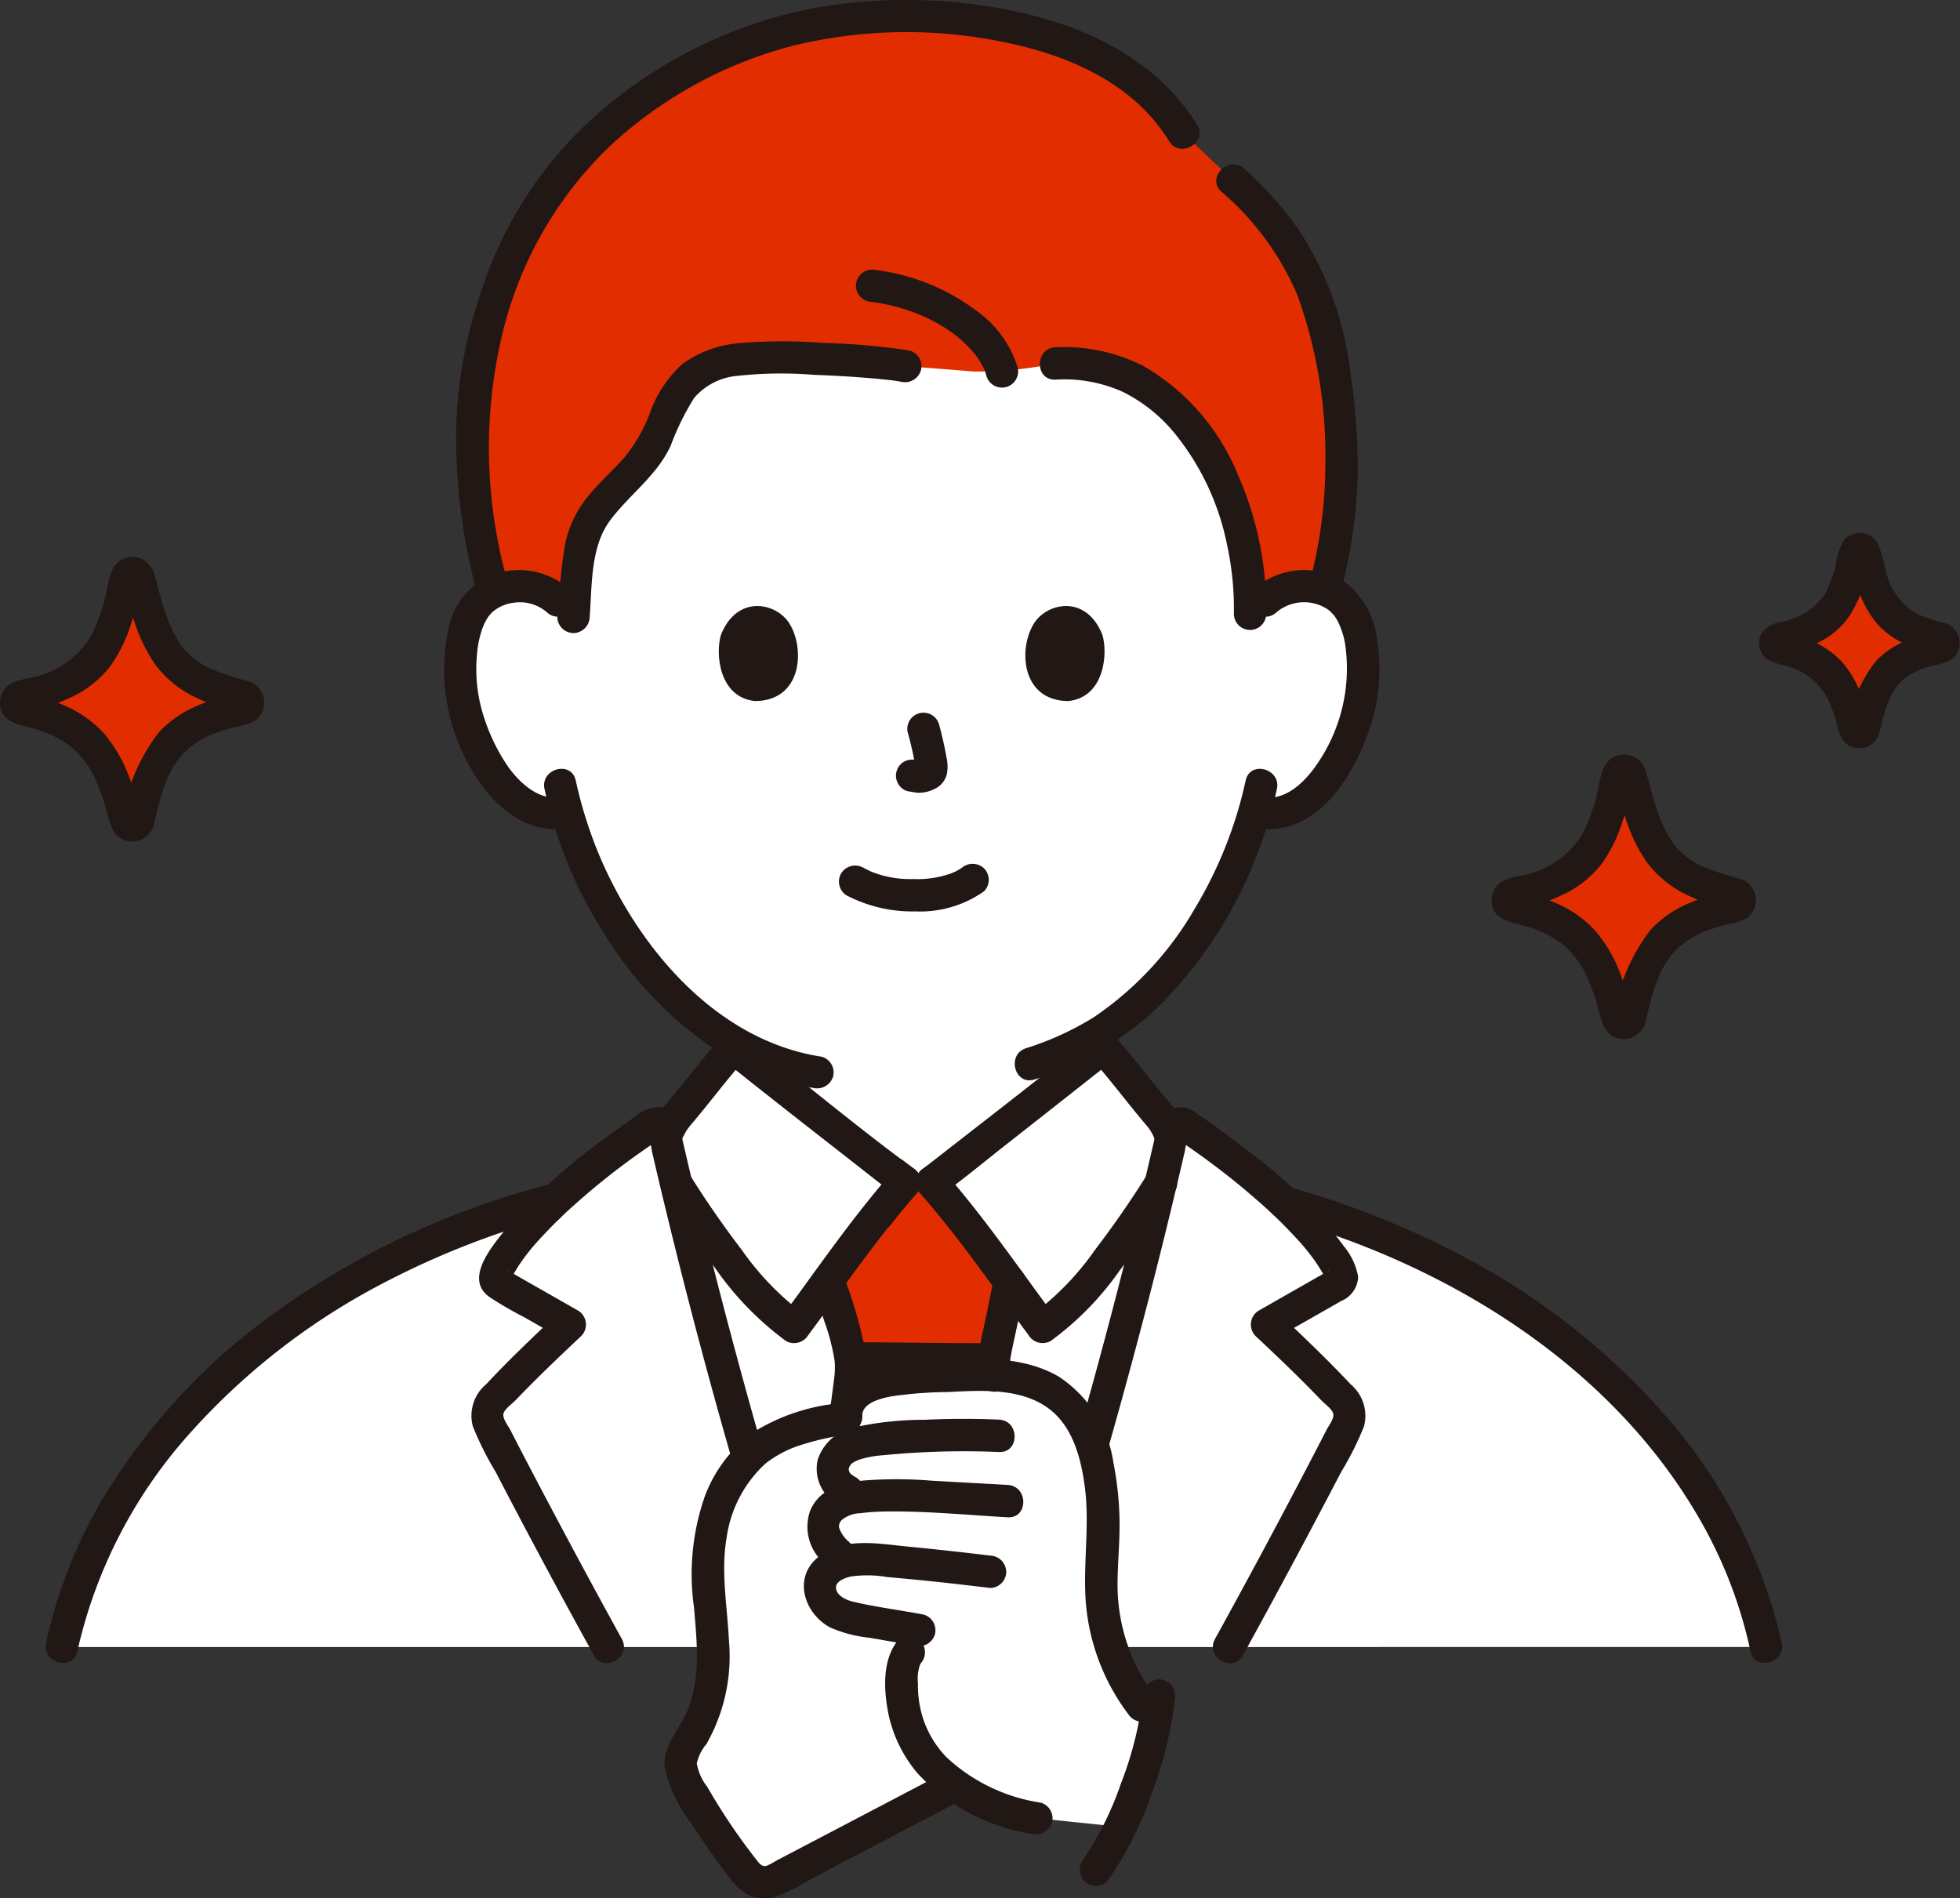 <svg xmlns="http://www.w3.org/2000/svg" width="130.948" height="126.834"><rect width="100%" height="100%" fill="#333333" stroke="none"/><path fill="#fff" d="M84.518 40.144a3.7 3.7 0 0 1 2.668-.977 3.43 3.43 0 0 1 3.077 1.709c1.045 1.813 1 5.154.3 7.221a11.15 11.15 0 0 1-3.274 5.309 3.96 3.96 0 0 1-3.477.825 28.4 28.4 0 0 1-5.294 10.184 19.9 19.9 0 0 1-5.686 4.956v1.326c-2.589 2.047-9.924 7.822-10.575 8.283h-1.795c-.687-.487-8.822-6.9-10.961-8.588v-.472a22 22 0 0 1-6.329-5.5 28.4 28.4 0 0 1-5.285-10.152 4 4 0 0 1-3.358-.857 11.16 11.16 0 0 1-3.274-5.309c-.7-2.067-.746-5.408.3-7.221a3.43 3.43 0 0 1 3.077-1.709 3.7 3.7 0 0 1 2.668.977s-6.367-23.14 22.953-23.14 24.264 23.135 24.264 23.135Z" data-name="パス 253239"/><path fill="#fff" d="M53.843 110.043c-3.256-10.051-6.3-20.957-8.772-31.4a63 63 0 0 1-.221-.932q-.033-.148-.068-.288l-.321-1.393a4 4 0 0 1 .77-1.456c1.15-1.332 2.6-3.258 3.774-4.574.5.4 10.683 8.433 11.454 8.981h1.794c.772-.547 10.955-8.576 11.454-8.981 1.175 1.315 2.625 3.242 3.774 4.574a4 4 0 0 1 .77 1.456l-.389 1.681q-.114.493-.234 1a412 412 0 0 1-8.758 31.337H53.842Z" data-name="パス 253240"/><path fill="#fff" d="M47.277 110.042h6.566c-3.256-10.051-6.3-20.957-8.772-31.4a63 63 0 0 1-.221-.932l-.068-.288c-.158-.684-.315-1.36-.468-2.04a.45.45 0 0 0-.689-.275 53 53 0 0 0-6.417 5 56.3 56.3 0 0 0-11.7 4.458c-10.073 5.179-19 14.108-21.385 25.478Z" data-name="パス 253241"/><path fill="#fff" d="M74.705 110.042h-5.83a411 411 0 0 0 9.06-32.625c.158-.684.315-1.36.468-2.04a.45.45 0 0 1 .689-.275 53 53 0 0 1 6.66 5.224 56.4 56.4 0 0 1 10.852 4.233c10.073 5.179 19 14.108 21.39 25.478Z" data-name="パス 253242"/><path fill="#fff" d="M47.452 107.423a15.55 15.55 0 0 1 .493-6.711c1.421-3.712 3.567-5.242 8.613-5.948-.223-.938.627-1.828 1.639-2.212a10.5 10.5 0 0 1 3.127-.509c1.545-.085 3.095-.2 4.642-.159a8.8 8.8 0 0 1 4.38 1.121 7.5 7.5 0 0 1 3.059 5.344 20.4 20.4 0 0 1 .311 3.592c0 1.718-.227 3.438-.091 5.153a13.35 13.35 0 0 0 3.563 7.935 31 31 0 0 1-2.329 7.026l-5.62-.578a14.15 14.15 0 0 1-5.459-2.2l-.723.379-11.141 5.84a1.5 1.5 0 0 1-2.012-.313 41.3 41.3 0 0 1-3.9-5.807 3.17 3.17 0 0 1-.54-1.662 4.6 4.6 0 0 1 .888-1.907c1.638-2.753 1.332-5.536 1.1-8.391Z" data-name="パス 253243"/><g fill="#e22d00"><path d="M60.483 24.466a65 65 0 0 0-10.725-.489 6.47 6.47 0 0 0-3.534 1.219c-1.3 1.079-1.746 2.853-2.5 4.37-1.315 2.634-4.409 3.994-4.9 6.944-.36 2.165-.354 2.978-.556 5.335a3.506 3.506 0 0 0-3.631-2.678 4.1 4.1 0 0 0-1.66.38 39.3 39.3 0 0 1-1.408-9.7c-.2-7.072 2.877-14.685 6.054-18.287a24.5 24.5 0 0 1 4.66-4.462 28.85 28.85 0 0 1 18.024-6c6.5 0 15.011 1.613 18.732 7.787l3.321 3.152c4.609 4.164 6.842 8.484 7.246 18.06a30.2 30.2 0 0 1-1.115 9.3 4.4 4.4 0 0 0-1.305-.233 3.7 3.7 0 0 0-2.668.977l-1.005.966v-.071c.1-5.069-1.768-10.9-5.714-14.313q-.38-.328-.788-.622a10.18 10.18 0 0 0-6.5-1.818 26.5 26.5 0 0 1-5.441.542c-1.914-.163-4.595-.361-4.595-.361Z" data-name="パス 253244"/><path d="M56.207 88.287a11.4 11.4 0 0 1 .662 3.166c0 .178-.155 1.409-.417 3.327l.1-.016c-.223-.938.627-1.828 1.639-2.212a10.5 10.5 0 0 1 3.127-.509c1.545-.085 3.094-.2 4.642-.159.16 0 .321.014.481.024-.045-.379-.07-.609-.07-.652a21 21 0 0 1 .459-2.589c.257-1.222.38-1.854.61-3.013-1.7-2.3-3.892-5.214-5.189-6.674h-1.794c-1.276 1.435-3.414 4.275-5.1 6.557 0 .012.006.018.006.018.322.989.581 1.9.842 2.733Z" data-name="パス 253245"/><path d="M9.232 54.836a.406.406 0 0 1-.789.01 13.3 13.3 0 0 0-2.191-5 8.5 8.5 0 0 0-4.857-2.5.406.406 0 0 1 0-.794 9.04 9.04 0 0 0 4.826-2.343c1.188-1.282 1.858-3.862 2.234-5.612a.406.406 0 0 1 .793-.009c.418 1.75 1.162 4.337 2.352 5.621a8.82 8.82 0 0 0 4.671 2.332.406.406 0 0 1-.006.794 8.54 8.54 0 0 0-4.977 2.453 12.6 12.6 0 0 0-2.06 5.046Z" data-name="パス 253246"/><path d="M108.878 68.034a.406.406 0 0 1-.789.01 13.3 13.3 0 0 0-2.191-5 8.5 8.5 0 0 0-4.857-2.5.406.406 0 0 1 0-.794 9.04 9.04 0 0 0 4.826-2.343c1.188-1.282 1.858-3.862 2.234-5.612a.406.406 0 0 1 .793-.009c.418 1.75 1.162 4.337 2.352 5.621a8.82 8.82 0 0 0 4.671 2.332.406.406 0 0 1-.006.794 8.54 8.54 0 0 0-4.976 2.451 12.6 12.6 0 0 0-2.06 5.046Z" data-name="パス 253247"/><path d="M124.529 48.693a.3.3 0 0 1-.572.007 9.7 9.7 0 0 0-1.589-3.627 6.18 6.18 0 0 0-3.524-1.812.3.3 0 0 1 0-.576 6.56 6.56 0 0 0 3.5-1.7 9.6 9.6 0 0 0 1.621-4.072.3.3 0 0 1 .576-.007 10.2 10.2 0 0 0 1.707 4.078 6.4 6.4 0 0 0 3.389 1.692.3.3 0 0 1 0 .576 6.2 6.2 0 0 0-3.611 1.779 9.2 9.2 0 0 0-1.495 3.661Z" data-name="パス 253248"/></g><g fill="#211715"><path d="M65.534 89.742c-2.654 0-5.308-.055-7.962-.057a1.081 1.081 0 0 0 0 2.161c2.654 0 5.308.055 7.962.057a1.081 1.081 0 0 0 0-2.161" data-name="パス 253249"/><path d="M83.224 52.141a28.2 28.2 0 0 1-3.407 8.575 22.05 22.05 0 0 1-6.728 7.24 19.8 19.8 0 0 1-4.544 2.079c-1.317.429-.753 2.517.575 2.084a20.8 20.8 0 0 0 8.312-4.9 28.8 28.8 0 0 0 6.32-9.543 29.6 29.6 0 0 0 1.556-4.957c.3-1.355-1.785-1.935-2.084-.575Z" data-name="パス 253250"/><path d="M54.282 85.875q.404 1.211.8 2.427a14 14 0 0 1 .678 2.618 5.4 5.4 0 0 1-.047 1.3c-.094.769-.2 1.536-.3 2.3a1.12 1.12 0 0 0 .755 1.329 1.09 1.09 0 0 0 1.329-.755c.124-.91.249-1.82.363-2.732a6.2 6.2 0 0 0 .057-1.509 28 28 0 0 0-1.544-5.56 1.105 1.105 0 0 0-1.329-.755 1.09 1.09 0 0 0-.755 1.329Z" data-name="パス 253251"/><path d="M41.542 109.498q-3.087-5.611-6.06-11.284-.7-1.335-1.386-2.673c-.14-.272-.521-.75-.463-1.07s.6-.7.812-.918c1.415-1.479 2.9-2.891 4.389-4.293a1.09 1.09 0 0 0-.219-1.7l-2.491-1.42-1.15-.655-.575-.328-.383-.218q-.249-.145-.018-.022l.148.545c0 .122.032-.09.071-.164q.094-.179.2-.354.196-.333.416-.649a14 14 0 0 1 1-1.263 32 32 0 0 1 2.829-2.785q1.384-1.223 2.861-2.334.681-.513 1.377-1 .36-.254.724-.5l.279-.188.2-.136q.327-.195-.456.011l-.387-.386a5.6 5.6 0 0 1 .292 1.183l.278 1.2q.32 1.37.653 2.738.669 2.768 1.378 5.526 1.458 5.673 3.076 11.3a1.082 1.082 0 0 0 2.084-.575q-2.75-9.582-5.042-19.288-.245-1.044-.484-2.09c-.191-.836-.5-1.681-1.51-1.741a2.84 2.84 0 0 0-1.74.775q-.841.582-1.66 1.194a36.2 36.2 0 0 0-6.966 6.394c-.864 1.1-2.551 3.136-.942 4.311a25 25 0 0 0 2.356 1.371l2.491 1.42-.219-1.7c-1.645 1.547-3.281 3.1-4.824 4.753a2.74 2.74 0 0 0-.891 2.811 21 21 0 0 0 1.526 3.05q3.2 6.162 6.56 12.242c.671 1.219 2.538.13 1.867-1.091Z" data-name="パス 253252"/><path d="M60.665 48.996a22 22 0 0 1 .512 2.341l-.039-.287a1.4 1.4 0 0 1 .009.323l.039-.287a1 1 0 0 1-.036.145l.109-.258a1 1 0 0 1-.051.094l.169-.219a.5.5 0 0 1-.077.075l.219-.169a2 2 0 0 1-.186.1l.258-.109a1.3 1.3 0 0 1-.313.091l.287-.039a1.3 1.3 0 0 1-.293 0l.287.039c-.111-.015-.219-.042-.33-.057a1.2 1.2 0 0 0-.833.109 1.08 1.08 0 0 0-.388 1.478 1.03 1.03 0 0 0 .646.5c.241.032.475.094.721.1a2.3 2.3 0 0 0 1.048-.247 1.49 1.49 0 0 0 .832-.983 2.5 2.5 0 0 0-.011-1.073c-.127-.754-.3-1.5-.5-2.242a1.081 1.081 0 1 0-2.084.575Z" data-name="パス 253253"/><path d="M48.171 42.398c-.391 1.27-.136 4.193 2.271 4.442 3.181-.019 3.35-3.552 2.279-5.214-.877-1.36-3.455-1.926-4.55.772" data-name="パス 253254"/><path d="M73.646 42.398c.391 1.27.136 4.193-2.27 4.442-3.181-.019-3.351-3.552-2.28-5.214.877-1.36 3.455-1.926 4.55.772" data-name="パス 253255"/><path d="M38.064 39.38a5.09 5.09 0 0 0-5.714-.728 5.03 5.03 0 0 0-2.414 3.5 13.14 13.14 0 0 0 2.083 10.08c1.4 2.008 3.388 3.476 5.936 3.12a1.087 1.087 0 0 0 .755-1.329 1.11 1.11 0 0 0-1.329-.755c-1.431.2-2.687-.992-3.445-2.057a12.7 12.7 0 0 1-1.636-3.4 10.3 10.3 0 0 1-.431-4.088 6.5 6.5 0 0 1 .408-1.863 3.5 3.5 0 0 1 .293-.568q.069-.11.146-.214c-.127.165.115-.115.159-.16a2.6 2.6 0 0 1 1.472-.65 2.74 2.74 0 0 1 2.191.641c1.028.933 2.561-.591 1.528-1.528Z" data-name="パス 253256"/><path d="M85.282 40.909a2.86 2.86 0 0 1 3.482-.155 4 4 0 0 1 .391.393c-.111-.132.014.018.05.076q.082.128.157.259a5.3 5.3 0 0 1 .54 1.794 11.24 11.24 0 0 1-1.69 7.445c-.775 1.242-2.131 2.779-3.773 2.55a1.117 1.117 0 0 0-1.329.755 1.09 1.09 0 0 0 .755 1.329c4.212.589 6.647-3.592 7.762-7.036a12.2 12.2 0 0 0 .385-5.456 5.66 5.66 0 0 0-2.105-3.939 5.04 5.04 0 0 0-6.152.458c-1.032.937.5 2.462 1.528 1.528Z" data-name="パス 253257"/><path d="M89.614 39.371a34.4 34.4 0 0 0 1.095-7.407 43 43 0 0 0-.491-7.08 22.1 22.1 0 0 0-3.511-9.622 24 24 0 0 0-3.58-3.987c-1.028-.933-2.561.591-1.528 1.528a18.8 18.8 0 0 1 5.069 6.882 31.7 31.7 0 0 1 1.882 11.309 31 31 0 0 1-1.022 7.8c-.331 1.351 1.753 1.927 2.084.575Z" data-name="パス 253258"/><path d="M79.973 8.34C77.541 4.363 73.281 2.1 68.866 1a35.1 35.1 0 0 0-14.4-.478 30.84 30.84 0 0 0-14 6.621 26.7 26.7 0 0 0-8.372 12.5 30.5 30.5 0 0 0-1.626 9.425 40.6 40.6 0 0 0 1.329 10.272 1.082 1.082 0 0 0 2.084-.575 32.74 32.74 0 0 1-.3-16.533 25.67 25.67 0 0 1 7.091-12.4A28.5 28.5 0 0 1 52.94 3.065 32 32 0 0 1 66.488 2.7c4.48.818 9.143 2.68 11.619 6.729.725 1.185 2.595.1 1.867-1.091Z" data-name="パス 253259"/><path d="M60.766 23.424a44 44 0 0 0-5.745-.51 34.5 34.5 0 0 0-5.446 0 7.57 7.57 0 0 0-3.976 1.4 8.04 8.04 0 0 0-2.184 3.292 10.5 10.5 0 0 1-1.687 2.943c-.737.836-1.575 1.579-2.29 2.435a7.3 7.3 0 0 0-1.729 3.652c-.238 1.521-.353 3.046-.475 4.58a1.09 1.09 0 0 0 1.081 1.081 1.1 1.1 0 0 0 1.081-1.081c.169-2.127.039-4.673 1.374-6.457 1.293-1.728 3.091-2.954 4.03-4.959a17.5 17.5 0 0 1 1.572-3.207 4.29 4.29 0 0 1 2.951-1.486 26.8 26.8 0 0 1 5.038-.064c1.131.043 2.262.1 3.39.192q.75.056 1.5.137l.22.025c.043 0 .471.061.217.026q.255.036.508.081a1.11 1.11 0 0 0 1.329-.755 1.09 1.09 0 0 0-.755-1.329Z" data-name="パス 253260"/><path d="M67.987 24.54a7.32 7.32 0 0 0-2.789-3.806 14.1 14.1 0 0 0-6.934-2.719 1.086 1.086 0 0 0-1.081 1.081 1.11 1.11 0 0 0 1.081 1.081 13 13 0 0 1 3.256.875 13 13 0 0 1 1.217.613q.306.178.6.374.153.1.3.209c.033.024.269.2.107.075a9 9 0 0 1 .92.819q.182.186.353.383.094.11.185.223c.091.113.034.042-.046-.06q.047.062.093.126a6 6 0 0 1 .48.791c.028.057.05.118.081.173-.143-.262-.044-.117-.018-.034.038.124.08.244.11.37a1.081 1.081 0 0 0 2.084-.575Z" data-name="パス 253261"/><path d="M84.595 41.039a22.2 22.2 0 0 0-1.873-9.275 14.86 14.86 0 0 0-6.312-7.3 11.7 11.7 0 0 0-5.894-1.261c-1.386.056-1.393 2.218 0 2.161a9.56 9.56 0 0 1 4.462.8 10.5 10.5 0 0 1 3.469 2.747 17.14 17.14 0 0 1 3.538 7.518 20 20 0 0 1 .45 4.611 1.081 1.081 0 0 0 2.161 0Z" data-name="パス 253262"/><path d="M76.611 78.526a65 65 0 0 1-3.445 4.97 18.8 18.8 0 0 1-4.056 4.229l1.479.388c-2.474-3.323-4.826-6.787-7.572-9.9l-.219 1.7c1.454-1.039 2.837-2.193 4.243-3.3q2.939-2.305 5.87-4.62c.521-.412 1.046-.82 1.562-1.237h-1.528c.8.9 1.554 1.854 2.311 2.8q.537.673 1.087 1.335c.156.187.324.367.462.568a3 3 0 0 1 .23.395c.027.055.137.414.137.17a1.081 1.081 0 0 0 2.161 0 3.76 3.76 0 0 0-.9-1.98c-.416-.54-.872-1.051-1.3-1.581-.878-1.086-1.735-2.189-2.663-3.233a1.105 1.105 0 0 0-1.528 0c-3.2 2.59-6.467 5.112-9.717 7.645l-.617.48-.255.2c-.24.186.146-.111-.078.06-.189.145-.376.293-.57.432a1.1 1.1 0 0 0-.219 1.7c2.625 2.971 4.87 6.282 7.234 9.458a1.1 1.1 0 0 0 1.479.388 20 20 0 0 0 4.6-4.7 67 67 0 0 0 3.679-5.273c.743-1.181-1.126-2.266-1.867-1.091Z" data-name="パス 253263"/><path d="M59.188 79.361c.242.186.483.374.729.554l-.219-1.7c-.625.7-1.21 1.439-1.788 2.18a1.18 1.18 0 0 0-.317.764 1.1 1.1 0 0 0 .317.764 1.09 1.09 0 0 0 .764.317 1.04 1.04 0 0 0 .764-.317 43 43 0 0 1 1.788-2.18 1.09 1.09 0 0 0 .3-.908 1.11 1.11 0 0 0-.516-.789q-.369-.272-.729-.554a1.08 1.08 0 0 0-.833-.109 1.08 1.08 0 0 0-.755 1.329l.109.258a1.1 1.1 0 0 0 .388.388Z" data-name="パス 253264"/><path d="m35.525 80.669.038-.287.109-.258.168-.219.219-.168.258-.109.287-.039a1.11 1.11 0 0 0-1.081 1.081l.039.287a1.1 1.1 0 0 0 .278.477l.219.169a1.1 1.1 0 0 0 .545.148l.288-.039.26-.11.219-.169.169-.219.109-.259.039-.289a1.11 1.11 0 0 0-1.081-1.081l-.287.039a1.1 1.1 0 0 0-.477.278l-.169.219a1.1 1.1 0 0 0-.148.545Z" data-name="パス 253265"/><path d="M5.166 110.331a32.44 32.44 0 0 1 7.588-14.648 45.5 45.5 0 0 1 13.393-10.232 55.3 55.3 0 0 1 10.844-4.167 1.082 1.082 0 0 0-.575-2.084 54.6 54.6 0 0 0-17.855 8.364 41.9 41.9 0 0 0-11.889 12.889 32.4 32.4 0 0 0-3.589 9.3c-.289 1.357 1.794 1.936 2.084.575Z" data-name="パス 253266"/><path d="M85.465 81.374c11.278 3.117 22.248 9.869 28.156 20.243a30.4 30.4 0 0 1 3.331 8.713c.29 1.36 2.374.784 2.084-.575a34.6 34.6 0 0 0-7.98-15.41 47 47 0 0 0-13.757-10.637 58 58 0 0 0-11.26-4.418 1.082 1.082 0 0 0-.575 2.084Z" data-name="パス 253267"/><path d="M45.543 76.027c0 .235.07-.045.1-.085.083-.128.14-.276.222-.406a5.5 5.5 0 0 1 .456-.576 89 89 0 0 0 1.142-1.4c.757-.942 1.508-1.892 2.311-2.8h-1.531c2.983 2.393 6 4.742 9.016 7.1.882.689 1.757 1.391 2.659 2.055l-.219-1.7c-2.753 3.1-5.1 6.574-7.572 9.9l1.479-.388a18.9 18.9 0 0 1-4.054-4.225 64 64 0 0 1-3.443-4.97l.148.545a1.081 1.081 0 0 0-2.161 0 2.86 2.86 0 0 0 .666 1.363q.424.653.861 1.295 1.016 1.491 2.112 2.927a20.7 20.7 0 0 0 4.78 4.936 1.107 1.107 0 0 0 1.479-.388c2.364-3.175 4.6-6.494 7.234-9.458a1.1 1.1 0 0 0-.219-1.7c-3.337-2.455-6.616-5.163-9.9-7.753-.448-.353-.9-.705-1.342-1.062a1.1 1.1 0 0 0-1.528 0c-.927 1.044-1.785 2.148-2.663 3.233-.4.495-.819.975-1.216 1.472a3.88 3.88 0 0 0-.981 2.089 1.081 1.081 0 0 0 2.161 0Z" data-name="パス 253268"/><path d="M36.381 52.716a29.9 29.9 0 0 0 4.152 9.927 24.9 24.9 0 0 0 8.252 8.119 16.3 16.3 0 0 0 5.542 1.924 1.115 1.115 0 0 0 1.329-.755 1.09 1.09 0 0 0-.755-1.329c-7-1.067-12.21-7.2-14.848-13.423a29 29 0 0 1-1.589-5.037c-.3-1.358-2.383-.783-2.084.575Z" data-name="パス 253269"/><path d="M74.009 96.857q1.541-5.417 2.942-10.873.678-2.648 1.32-5.306.323-1.339.637-2.681.129-.552.256-1.106a5.7 5.7 0 0 1 .293-1.184l-.388.388c-.141.107-.8-.242-.322.078l.344.232q.324.221.644.447.688.484 1.36.988 1.5 1.126 2.914 2.366a32 32 0 0 1 2.773 2.712 15 15 0 0 1 1.04 1.287 11 11 0 0 1 .639 1.02q.057.105.11.213c.053.108.048.094 0 .025l.148-.545q.231-.123-.018.022l-.287.164-.575.327-1.246.71-2.491 1.42a1.09 1.09 0 0 0-.219 1.7c1.491 1.4 2.974 2.814 4.389 4.293.214.224.719.583.8.89.086.327-.306.816-.451 1.1q-.688 1.339-1.386 2.673-2.965 5.677-6.06 11.284c-.671 1.219 1.2 2.311 1.867 1.091q3.347-6.085 6.56-12.242a21 21 0 0 0 1.526-3.05 2.75 2.75 0 0 0-.891-2.811c-1.544-1.648-3.18-3.206-4.824-4.753l-.219 1.7c1.468-.838 2.942-1.667 4.406-2.511a1.82 1.82 0 0 0 1.138-1.624 4.4 4.4 0 0 0-.947-2.029 29.9 29.9 0 0 0-6.447-6.4 59 59 0 0 0-3.438-2.51 1.65 1.65 0 0 0-1.879-.16c-.718.44-.774 1.379-.946 2.123q-1.077 4.666-2.268 9.305-1.373 5.349-2.888 10.66a1.082 1.082 0 0 0 2.084.575Z" data-name="パス 253270"/><path d="M67.524 91.905c-.025-.214-.064-.433-.068-.648a3 3 0 0 1 .018-.281c.008-.092.066-.19-.011.067a1 1 0 0 0 .026-.172c.078-.492.182-.98.289-1.467.252-1.151.477-2.306.71-3.461a1.081 1.081 0 1 0-2.084-.575c-.237 1.174-.468 2.35-.723 3.521-.107.49-.211.981-.287 1.477a5.3 5.3 0 0 0-.032 1.54 1.11 1.11 0 0 0 1.081 1.081c.529-.024 1.151-.48 1.081-1.081Z" data-name="パス 253271"/><path d="M8.189 54.55v-.06l.388-.388a.85.85 0 0 1 .675.09l.278.477c-.381-.93-.562-1.944-.949-2.882a9.6 9.6 0 0 0-1.626-2.774 7.5 7.5 0 0 0-2.5-1.807 13 13 0 0 0-1.467-.564 11 11 0 0 1-1.25-.336l.388.388a1.04 1.04 0 0 1 0 .515l-.388.388a11 11 0 0 1 1.37-.367 13 13 0 0 0 1.58-.616 7.1 7.1 0 0 0 2.657-2.072 9.9 9.9 0 0 0 1.4-2.833q.246-.724.436-1.464.101-.387.191-.777l.067-.295c.017-.076.113-.3.061-.229l-.388.388a.88.88 0 0 1-.668-.088l-.278-.477c.356.915.506 1.925.841 2.855a10.8 10.8 0 0 0 1.391 2.81 7.2 7.2 0 0 0 2.522 2.09 12 12 0 0 0 1.649.682 11 11 0 0 1 1.365.386l-.388-.388a1.06 1.06 0 0 1 0-.514l.388-.388c.078-.057-.044.02-.109.031-.135.021-.272.058-.4.089q-.328.076-.652.166a12 12 0 0 0-1.5.531 7.5 7.5 0 0 0-2.627 1.773 12.4 12.4 0 0 0-2.457 5.66c-.318 1.353 1.765 1.93 2.084.575.385-1.635.8-3.589 2.022-4.831a5.8 5.8 0 0 1 2.148-1.338 13 13 0 0 1 1.3-.394 4 4 0 0 0 1.275-.4 1.491 1.491 0 0 0-.344-2.62 22 22 0 0 1-2.588-.851 5.2 5.2 0 0 1-1.956-1.535 9 9 0 0 1-1.1-2.277c-.288-.825-.47-1.674-.722-2.508a1.5 1.5 0 0 0-2.4-.826c-.664.571-.7 1.719-.923 2.524a12.3 12.3 0 0 1-.9 2.424 6.04 6.04 0 0 1-4.06 2.8 5.3 5.3 0 0 0-1.291.371 1.5 1.5 0 0 0-.733 1.341c.038 1.248 1.228 1.381 2.165 1.65a7.3 7.3 0 0 1 2.612 1.26 6.2 6.2 0 0 1 1.723 2.455 16 16 0 0 1 .534 1.474 11 11 0 0 0 .469 1.531 1.48 1.48 0 0 0 1.391.851 1.53 1.53 0 0 0 1.382-1.1 1.09 1.09 0 0 0-.755-1.329 1.1 1.1 0 0 0-1.333.753" data-name="パス 253272"/><path d="M107.835 67.747v-.059l.388-.388a.85.85 0 0 1 .675.09l.278.477c-.381-.93-.562-1.944-.949-2.882a9.6 9.6 0 0 0-1.626-2.774 7.5 7.5 0 0 0-2.5-1.807 13 13 0 0 0-1.467-.564 11 11 0 0 1-1.25-.336l.388.388a1.04 1.04 0 0 1 0 .515l-.388.388a11 11 0 0 1 1.37-.367 13 13 0 0 0 1.58-.616 7.1 7.1 0 0 0 2.657-2.072 9.9 9.9 0 0 0 1.4-2.833q.246-.725.436-1.464.101-.387.191-.777l.067-.295c.017-.076.113-.3.061-.229l-.388.388a.88.88 0 0 1-.668-.088l-.278-.477c.356.915.506 1.925.841 2.855a10.8 10.8 0 0 0 1.391 2.81 7.2 7.2 0 0 0 2.522 2.09 12 12 0 0 0 1.649.682 11 11 0 0 1 1.366.385l-.388-.388a1.06 1.06 0 0 1 0-.514l.388-.388c.078-.057-.044.02-.109.031-.135.021-.272.058-.4.089q-.328.076-.652.166a12 12 0 0 0-1.5.531 7.5 7.5 0 0 0-2.617 1.778 12.4 12.4 0 0 0-2.456 5.656c-.318 1.353 1.765 1.93 2.084.575.385-1.636.8-3.589 2.022-4.831a5.8 5.8 0 0 1 2.148-1.338 13 13 0 0 1 1.3-.394 4 4 0 0 0 1.275-.4 1.491 1.491 0 0 0-.344-2.62 22 22 0 0 1-2.588-.851 5.2 5.2 0 0 1-1.956-1.535 9 9 0 0 1-1.1-2.277c-.288-.825-.47-1.674-.722-2.508a1.5 1.5 0 0 0-2.4-.826c-.664.571-.7 1.719-.923 2.524a12.3 12.3 0 0 1-.9 2.424 6.04 6.04 0 0 1-4.06 2.8 5.3 5.3 0 0 0-1.291.372 1.5 1.5 0 0 0-.734 1.34c.038 1.248 1.228 1.381 2.165 1.65a7.3 7.3 0 0 1 2.612 1.26 6.2 6.2 0 0 1 1.719 2.454 16 16 0 0 1 .534 1.474 11 11 0 0 0 .469 1.531 1.48 1.48 0 0 0 1.391.851 1.53 1.53 0 0 0 1.382-1.1 1.09 1.09 0 0 0-.755-1.329 1.1 1.1 0 0 0-1.34.753" data-name="パス 253273"/><path d="m123.595 48.148.038-.034.477-.278h.268l.477.278q.174.279.054-.035-.035-.127-.072-.253-.088-.3-.187-.6a14 14 0 0 0-.426-1.107 6.6 6.6 0 0 0-1.213-1.947 5.8 5.8 0 0 0-1.9-1.318c-.678-.3-1.411-.407-2.087-.681l.477.278.148.23v.575l-.147.23-.477.278c.342-.137.729-.183 1.083-.292a10 10 0 0 0 1.23-.475 5.45 5.45 0 0 0 2.03-1.574 7.5 7.5 0 0 0 1.074-2.143c.245-.707.326-1.5.6-2.184l-.278.477-.232.145h-.575q-.555-.721-.4-.247l.076.3q.062.233.128.465.162.57.37 1.124a7.9 7.9 0 0 0 1.077 2.066 5.5 5.5 0 0 0 1.906 1.526 9 9 0 0 0 1.233.5c.358.116.748.166 1.093.308l-.477-.278-.149-.228v-.575l.145-.231.477-.278c-.693.27-1.444.361-2.139.661a5.7 5.7 0 0 0-1.932 1.3 9.2 9.2 0 0 0-1.891 4.27c-.319 1.353 1.764 1.93 2.084.575.3-1.268.623-2.834 1.718-3.675a4.8 4.8 0 0 1 1.5-.728c.716-.222 1.605-.226 2-.971a1.39 1.39 0 0 0-.862-1.972 10.7 10.7 0 0 1-1.864-.629 4.44 4.44 0 0 1-2.057-2.864 9 9 0 0 0-.571-1.88 1.392 1.392 0 0 0-2.189-.213 4.2 4.2 0 0 0-.608 1.778 8.3 8.3 0 0 1-.718 1.9 4.42 4.42 0 0 1-3.035 1.842c-.815.195-1.521.749-1.312 1.69.187.843.888 1 1.616 1.2a4.33 4.33 0 0 1 3.1 2.595 11 11 0 0 1 .389 1.1 5.2 5.2 0 0 0 .4 1.207 1.378 1.378 0 0 0 2.386-.117 1.114 1.114 0 0 0-.388-1.479 1.09 1.09 0 0 0-1.479.388Z" data-name="パス 253274"/><path d="M56.587 59.837a9.5 9.5 0 0 0 4.571 1.056 7.4 7.4 0 0 0 4.588-1.345 1.087 1.087 0 0 0 0-1.528 1.11 1.11 0 0 0-1.528 0c.321-.249.045-.04-.037.013s-.189.115-.286.166c-.068.036-.406.176-.135.073q-.195.076-.4.144a6.8 6.8 0 0 1-2.356.315 7 7 0 0 1-2.247-.3c-.145-.043-.286-.1-.429-.144-.046-.016-.091-.04-.138-.054.267.078.079.036.008 0a13 13 0 0 1-.525-.262 1.1 1.1 0 0 0-1.479.388 1.093 1.093 0 0 0 .388 1.479Z" data-name="パス 253275"/><path d="M77.236 113.426a12.38 12.38 0 0 1-2.569-7.186c-.028-1.433.129-2.862.132-4.3a21.4 21.4 0 0 0-.408-4.19 8.3 8.3 0 0 0-3.66-5.778c-2.422-1.409-5.392-1.243-8.084-1.091a15.9 15.9 0 0 0-4.739.624c-1.3.493-2.594 1.626-2.455 3.145a1.11 1.11 0 0 0 1.081 1.081 1.09 1.09 0 0 0 1.081-1.081c-.083-.905 1.216-1.214 1.908-1.35a27 27 0 0 1 3.788-.294c2.218-.111 4.925-.3 6.8 1.138 1.564 1.2 2.1 3.261 2.355 5.121.356 2.579-.111 5.141.072 7.72a14.3 14.3 0 0 0 2.831 7.526 1.115 1.115 0 0 0 1.479.388 1.09 1.09 0 0 0 .388-1.479Z" data-name="パス 253276"/><path d="M66.748 94.848a56 56 0 0 0-4.975.011 22 22 0 0 0-4.668.495 3.26 3.26 0 0 0-2.472 2.166 2.72 2.72 0 0 0 1.478 3.063 1.082 1.082 0 0 0 1.091-1.867 2.6 2.6 0 0 1-.381-.254 2 2 0 0 1-.12-.2c.087.128-.007-.127 0-.005a.7.7 0 0 1 .014-.163c.033-.188-.036.039.012-.056q.044-.083.093-.163c.059-.1-.118.1.023-.031l.111-.1a2.3 2.3 0 0 1 .478-.229 6.7 6.7 0 0 1 1.549-.285 55 55 0 0 1 7.764-.217c1.391.058 1.388-2.1 0-2.161Z" data-name="パス 253277"/><path d="m67.321 99.211-5.073-.282a28 28 0 0 0-4.69 0c-1.418.16-2.827.583-3.432 2.009a3.21 3.21 0 0 0 1.066 3.606c1.017.947 2.549-.578 1.528-1.528a2.17 2.17 0 0 1-.655-.934.57.57 0 0 1 .2-.547 2.02 2.02 0 0 1 1.192-.433 16 16 0 0 1 1.9-.118c2.652-.023 5.323.242 7.969.39 1.39.077 1.386-2.084 0-2.161Z" data-name="パス 253278"/><path d="M66.145 103.932a223 223 0 0 0-5.475-.6c-2-.189-4.4-.684-6.071.755-1.638 1.406-.829 3.744.871 4.651a8.8 8.8 0 0 0 2.639.687c1.007.178 2.016.343 3.021.53a1.11 1.11 0 0 0 1.329-.755 1.09 1.09 0 0 0-.755-1.329c-1.546-.288-3.115-.489-4.649-.843-.456-.1-1.146-.379-1.2-.921-.046-.444.57-.679.975-.775a7.9 7.9 0 0 1 2.451.036q1.233.108 2.466.231c1.468.148 2.934.32 4.4.495a1.087 1.087 0 0 0 1.081-1.081 1.107 1.107 0 0 0-1.081-1.081Z" data-name="パス 253279"/><path d="M59.969 109.627c-1.035 1.3-.922 3.277-.625 4.824a9 9 0 0 0 1.973 4.046 13.24 13.24 0 0 0 7.638 4.026 1.11 1.11 0 0 0 1.329-.755 1.09 1.09 0 0 0-.755-1.329 11.8 11.8 0 0 1-6.3-3.039 6.8 6.8 0 0 1-1.6-2.709 7.3 7.3 0 0 1-.3-2.235 2.75 2.75 0 0 1 .165-1.3 1.114 1.114 0 0 0 0-1.528 1.09 1.09 0 0 0-1.528 0Z" data-name="パス 253280"/><path d="M76.354 113.284a23.3 23.3 0 0 1-1.45 5.837 21.7 21.7 0 0 1-2.624 5.257 1.09 1.09 0 0 0 .388 1.479 1.105 1.105 0 0 0 1.479-.388 24 24 0 0 0 2.842-5.773 25.4 25.4 0 0 0 1.527-6.411 1.09 1.09 0 0 0-1.081-1.081 1.1 1.1 0 0 0-1.081 1.081Z" data-name="パス 253281"/><path d="M55.937 93.771a13.2 13.2 0 0 0-5.632 1.935 9.4 9.4 0 0 0-3.192 4.2 15.8 15.8 0 0 0-.743 7.517c.193 2.347.48 4.844-.53 7.057-.547 1.2-1.576 2.216-1.434 3.627a9.7 9.7 0 0 0 1.811 3.759 43 43 0 0 0 2.412 3.435 3.9 3.9 0 0 0 1.328 1.275 2.6 2.6 0 0 0 1.909.142 16 16 0 0 0 2.443-1.246l3.9-2.044 5.4-2.829c1.233-.646.141-2.512-1.091-1.867l-10.694 5.606a4 4 0 0 1-.6.32c-.349.1-.539-.216-.743-.475q-.588-.75-1.136-1.526-1.127-1.591-2.1-3.285a3.47 3.47 0 0 1-.693-1.553 3 3 0 0 1 .648-1.3 11.85 11.85 0 0 0 1.5-6.919c-.112-2.278-.55-4.616-.151-6.887a8.27 8.27 0 0 1 2.609-4.944 7.6 7.6 0 0 1 2.007-1.109 17.6 17.6 0 0 1 3.355-.8 1.09 1.09 0 0 0 .755-1.329 1.107 1.107 0 0 0-1.329-.755Z" data-name="パス 253282"/></g></svg>